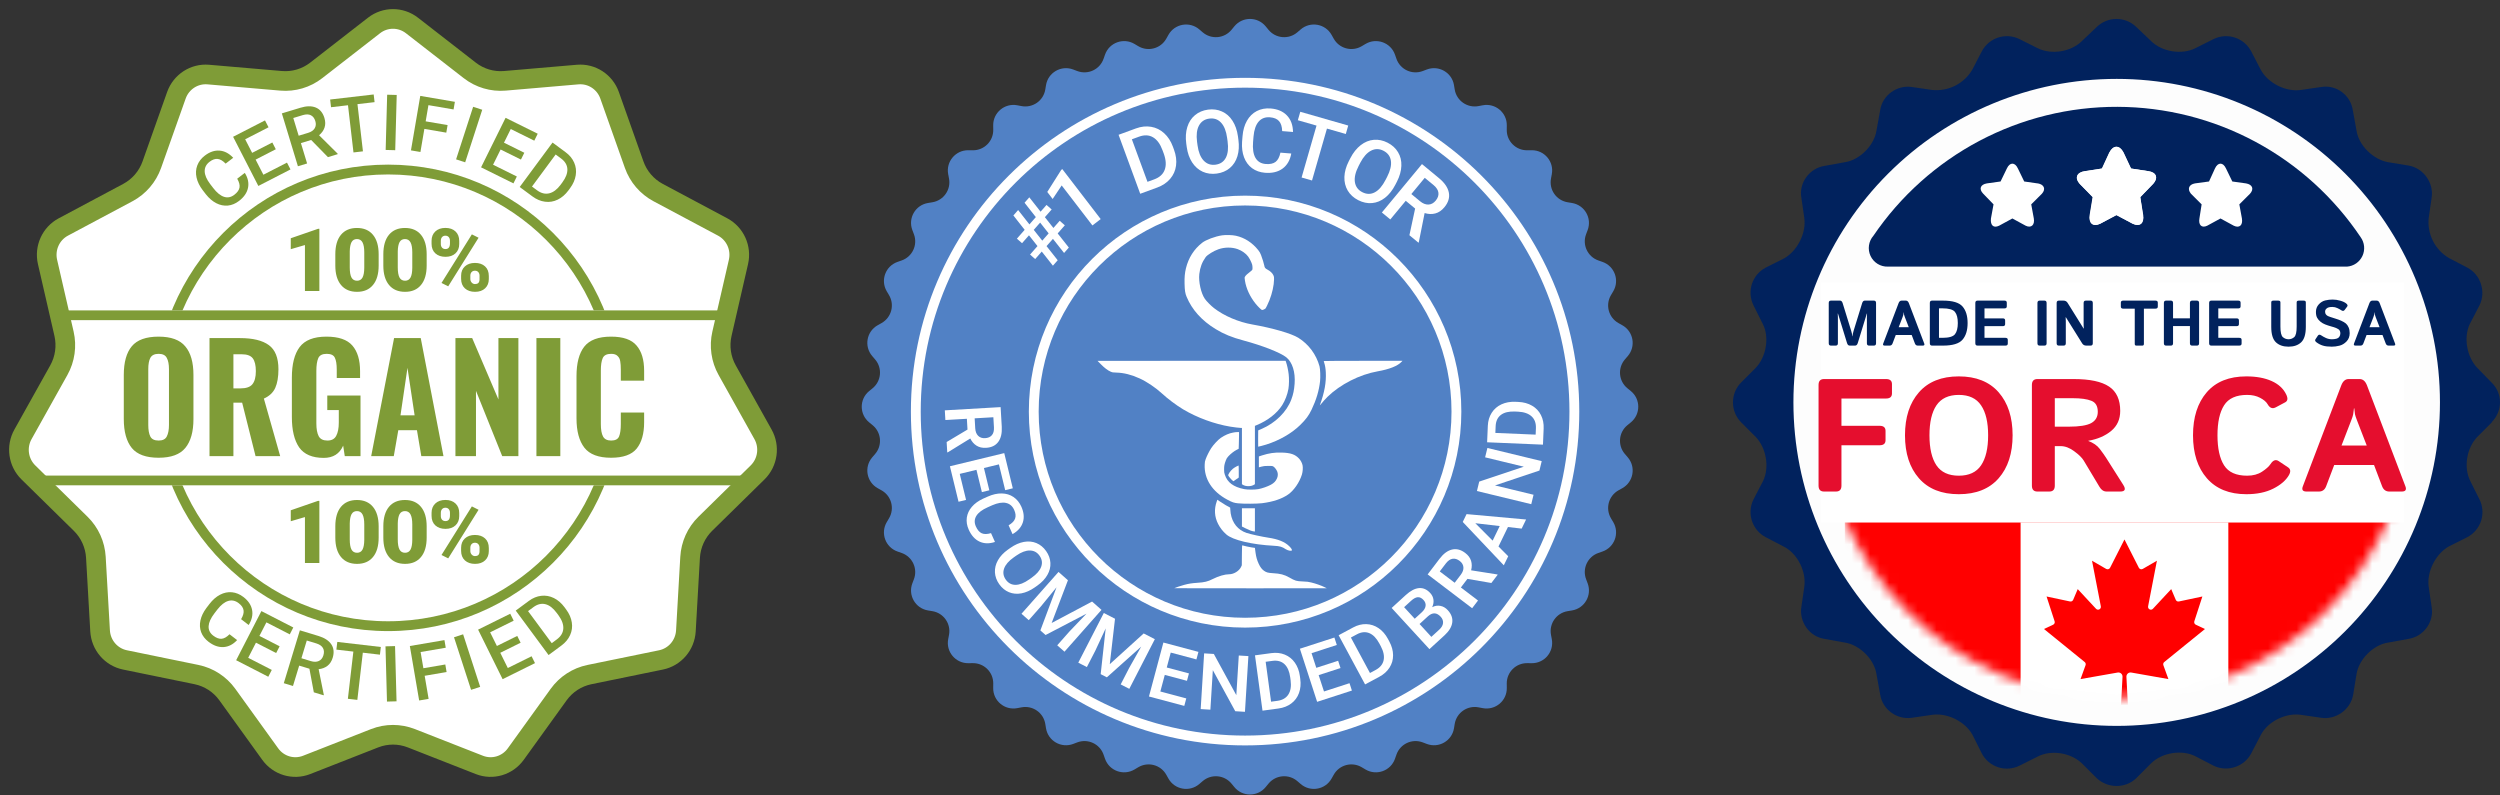 <svg width="264" height="84" viewBox="0 0 264 84" fill="none" xmlns="http://www.w3.org/2000/svg">
<rect x="0" y="0" width="264" height="84" fill="#333333" stroke="none"/>
<path d="M43.501 2.688L49.608 7.434C50.665 8.256 51.99 8.649 53.322 8.534L61.002 7.873C62.481 7.746 63.868 8.64 64.373 10.064L66.968 17.389C67.415 18.653 68.317 19.704 69.497 20.334L76.312 23.968C77.63 24.671 78.32 26.186 77.981 27.662L76.239 35.24C75.939 36.547 76.134 37.92 76.788 39.09L80.574 45.866C81.311 47.184 81.074 48.836 80.002 49.888L74.478 55.313C73.522 56.251 72.952 57.514 72.875 58.853L72.43 66.62C72.344 68.133 71.26 69.387 69.804 69.686L62.249 71.235C60.94 71.504 59.78 72.257 58.996 73.344L54.462 79.635C53.583 80.854 52.006 81.318 50.621 80.775L43.436 77.957C42.191 77.469 40.809 77.469 39.564 77.957L32.379 80.775C30.994 81.318 29.418 80.854 28.539 79.635L24.004 73.344C23.22 72.257 22.06 71.504 20.75 71.235L13.197 69.686C11.74 69.387 10.656 68.133 10.57 66.62L10.125 58.853C10.048 57.514 9.477 56.251 8.522 55.313L2.998 49.888C1.926 48.836 1.689 47.184 2.426 45.866L6.212 39.09C6.866 37.92 7.061 36.547 6.761 35.24L5.019 27.662C4.68 26.186 5.37 24.671 6.688 23.968L13.503 20.334C14.683 19.704 15.585 18.653 16.032 17.389L18.627 10.064C19.132 8.64 20.519 7.746 21.998 7.873L29.678 8.534C31.01 8.649 32.335 8.256 33.392 7.434L39.499 2.688C40.679 1.771 42.321 1.771 43.501 2.688Z" fill="white" stroke="#7F9C37" stroke-width="2.076"/>
<path d="M40.987 66.124C54.303 66.124 65.097 55.329 65.097 42.013C65.097 28.697 54.303 17.903 40.987 17.903C27.671 17.903 16.877 28.697 16.877 42.013C16.877 55.329 27.671 66.124 40.987 66.124Z" stroke="#7F9C37" stroke-width="1.038"/>
<path d="M71.766 32.779H10.207V51.247H71.766V32.779Z" fill="white"/>
<path d="M16.75 48.338C15.427 48.338 14.483 47.994 13.919 47.307C13.354 46.609 13.072 45.588 13.072 44.244V39.597C13.072 38.253 13.354 37.242 13.919 36.565C14.483 35.888 15.427 35.549 16.75 35.549C18.064 35.549 19.002 35.893 19.567 36.58C20.141 37.258 20.428 38.263 20.428 39.597V44.26C20.428 45.594 20.141 46.609 19.567 47.307C19.002 47.994 18.064 48.338 16.75 48.338ZM16.75 46.522C17.181 46.522 17.469 46.378 17.612 46.091C17.766 45.794 17.843 45.388 17.843 44.875V38.981C17.843 38.468 17.766 38.073 17.612 37.796C17.469 37.509 17.181 37.365 16.75 37.365C16.32 37.365 16.027 37.509 15.873 37.796C15.729 38.073 15.658 38.468 15.658 38.981V44.875C15.658 45.399 15.729 45.804 15.873 46.091C16.017 46.378 16.309 46.522 16.75 46.522ZM22.124 35.703H25.356C26.7 35.703 27.71 35.949 28.387 36.442C29.065 36.934 29.403 37.786 29.403 38.996C29.403 39.807 29.29 40.464 29.065 40.966C28.839 41.459 28.439 41.833 27.864 42.09L29.588 48.169H26.987L25.571 42.521H24.648V48.169H22.124V35.703ZM25.402 41.013C25.997 41.013 26.413 40.869 26.648 40.582C26.895 40.284 27.018 39.822 27.018 39.197C27.018 38.581 26.91 38.13 26.695 37.842C26.479 37.555 26.089 37.411 25.525 37.411H24.648V41.013H25.402ZM34.192 48.353C32.981 48.353 32.114 47.984 31.591 47.245C31.078 46.496 30.821 45.429 30.821 44.044V39.874C30.821 38.458 31.093 37.386 31.637 36.657C32.191 35.919 33.135 35.549 34.469 35.549C35.751 35.549 36.664 35.862 37.208 36.488C37.752 37.114 38.024 38.017 38.024 39.197V39.92H35.561V39.043C35.561 38.468 35.495 38.047 35.361 37.781C35.238 37.504 34.951 37.365 34.499 37.365C34.038 37.365 33.74 37.519 33.607 37.827C33.474 38.135 33.407 38.581 33.407 39.166V44.706C33.407 45.291 33.489 45.742 33.653 46.06C33.817 46.368 34.125 46.522 34.577 46.522C35.018 46.522 35.325 46.358 35.5 46.03C35.684 45.691 35.777 45.224 35.777 44.629V43.306H34.561V41.767H38.07V48.169H36.408L36.239 47.061C35.859 47.922 35.177 48.353 34.192 48.353ZM41.614 35.703H44.43L46.831 48.169H44.491L44.03 45.429H42.06L41.583 48.169H39.197L41.614 35.703ZM43.783 43.86L43.029 38.843L42.291 43.86H43.783ZM48.094 35.703H49.864L52.634 42.182V35.703H54.742V48.169H53.034L50.264 41.274V48.169H48.094V35.703ZM56.646 35.703H59.17V48.169H56.646V35.703ZM64.526 48.338C63.203 48.338 62.264 47.984 61.71 47.276C61.156 46.558 60.879 45.527 60.879 44.183V39.72C60.879 38.345 61.151 37.309 61.695 36.611C62.249 35.903 63.193 35.549 64.526 35.549C65.799 35.549 66.696 35.862 67.22 36.488C67.753 37.104 68.02 37.991 68.02 39.15V40.197H65.558V39.043C65.558 38.673 65.537 38.376 65.496 38.15C65.465 37.924 65.373 37.74 65.219 37.596C65.075 37.442 64.85 37.365 64.542 37.365C64.08 37.365 63.783 37.514 63.649 37.812C63.516 38.109 63.449 38.545 63.449 39.12V44.783C63.449 45.368 63.526 45.804 63.68 46.091C63.834 46.378 64.121 46.522 64.542 46.522C64.973 46.522 65.25 46.378 65.373 46.091C65.496 45.794 65.558 45.358 65.558 44.783V43.567H68.02V44.598C68.02 45.788 67.758 46.712 67.235 47.368C66.712 48.015 65.809 48.338 64.526 48.338Z" fill="#7F9C37"/>
<path d="M33.725 30.727H32.202V25.876L30.705 26.313V25.159L33.586 24.163H33.725V30.727ZM39.986 28.045C39.986 28.931 39.786 29.615 39.386 30.096C38.989 30.577 38.429 30.817 37.705 30.817C36.974 30.817 36.409 30.576 36.009 30.092C35.61 29.608 35.41 28.925 35.41 28.045V26.845C35.41 25.959 35.608 25.275 36.005 24.794C36.405 24.313 36.968 24.073 37.696 24.073C38.423 24.073 38.987 24.314 39.386 24.798C39.786 25.282 39.986 25.966 39.986 26.85V28.045ZM38.467 26.651C38.467 26.18 38.405 25.828 38.282 25.596C38.158 25.362 37.963 25.245 37.696 25.245C37.434 25.245 37.243 25.353 37.123 25.569C37.006 25.786 36.943 26.113 36.934 26.552V28.23C36.934 28.72 36.995 29.079 37.118 29.307C37.242 29.532 37.437 29.645 37.705 29.645C37.963 29.645 38.154 29.535 38.277 29.316C38.4 29.094 38.464 28.746 38.467 28.275V26.651ZM45.056 28.045C45.056 28.931 44.856 29.615 44.456 30.096C44.06 30.577 43.499 30.817 42.775 30.817C42.044 30.817 41.479 30.576 41.08 30.092C40.68 29.608 40.48 28.925 40.48 28.045V26.845C40.48 25.959 40.678 25.275 41.075 24.794C41.475 24.313 42.038 24.073 42.766 24.073C43.493 24.073 44.057 24.314 44.456 24.798C44.856 25.282 45.056 25.966 45.056 26.85V28.045ZM43.537 26.651C43.537 26.18 43.475 25.828 43.352 25.596C43.229 25.362 43.033 25.245 42.766 25.245C42.504 25.245 42.313 25.353 42.193 25.569C42.076 25.786 42.013 26.113 42.004 26.552V28.23C42.004 28.72 42.066 29.079 42.189 29.307C42.312 29.532 42.507 29.645 42.775 29.645C43.033 29.645 43.224 29.535 43.347 29.316C43.471 29.094 43.534 28.746 43.537 28.275V26.651ZM45.573 25.425C45.573 25.019 45.705 24.692 45.969 24.442C46.234 24.193 46.589 24.068 47.034 24.068C47.484 24.068 47.841 24.193 48.102 24.442C48.364 24.689 48.494 25.024 48.494 25.448V25.772C48.494 26.178 48.364 26.504 48.102 26.751C47.841 26.997 47.487 27.12 47.043 27.12C46.601 27.12 46.245 26.999 45.974 26.755C45.706 26.509 45.573 26.172 45.573 25.745V25.425ZM46.551 25.772C46.551 25.929 46.595 26.056 46.682 26.155C46.769 26.252 46.889 26.3 47.043 26.3C47.358 26.3 47.516 26.098 47.516 25.696V25.425C47.516 25.269 47.474 25.141 47.39 25.042C47.306 24.94 47.187 24.889 47.034 24.889C46.886 24.889 46.769 24.938 46.682 25.037C46.595 25.134 46.551 25.266 46.551 25.434V25.772ZM48.693 29.118C48.693 28.709 48.825 28.381 49.09 28.135C49.357 27.888 49.712 27.765 50.154 27.765C50.601 27.765 50.958 27.887 51.222 28.13C51.487 28.374 51.619 28.713 51.619 29.149V29.465C51.619 29.874 51.488 30.201 51.227 30.448C50.965 30.694 50.61 30.817 50.163 30.817C49.721 30.817 49.364 30.696 49.094 30.452C48.827 30.206 48.693 29.869 48.693 29.442V29.118ZM49.667 29.465C49.667 29.606 49.715 29.731 49.811 29.839C49.907 29.944 50.024 29.997 50.163 29.997C50.454 29.997 50.612 29.859 50.636 29.582L50.641 29.118C50.641 28.958 50.597 28.831 50.51 28.734C50.423 28.635 50.304 28.586 50.154 28.586C50.009 28.586 49.894 28.632 49.806 28.725C49.719 28.816 49.673 28.939 49.667 29.095V29.465ZM47.331 30.236L46.623 29.88L49.829 24.749L50.537 25.105L47.331 30.236Z" fill="#7F9C37"/>
<path d="M33.725 59.455H32.202V54.603L30.705 55.041V53.886L33.586 52.89H33.725V59.455ZM39.986 56.772C39.986 57.659 39.786 58.343 39.386 58.824C38.989 59.304 38.429 59.545 37.705 59.545C36.974 59.545 36.409 59.303 36.009 58.819C35.61 58.335 35.41 57.653 35.41 56.772V55.573C35.41 54.686 35.608 54.002 36.005 53.521C36.405 53.04 36.968 52.8 37.696 52.8C38.423 52.8 38.987 53.042 39.386 53.526C39.786 54.01 39.986 54.694 39.986 55.577V56.772ZM38.467 55.379C38.467 54.907 38.405 54.555 38.282 54.324C38.158 54.089 37.963 53.972 37.696 53.972C37.434 53.972 37.243 54.08 37.123 54.297C37.006 54.513 36.943 54.841 36.934 55.28V56.957C36.934 57.447 36.995 57.806 37.118 58.034C37.242 58.26 37.437 58.373 37.705 58.373C37.963 58.373 38.154 58.263 38.277 58.043C38.4 57.821 38.464 57.474 38.467 57.002V55.379ZM45.056 56.772C45.056 57.659 44.856 58.343 44.456 58.824C44.06 59.304 43.499 59.545 42.775 59.545C42.044 59.545 41.479 59.303 41.08 58.819C40.68 58.335 40.48 57.653 40.48 56.772V55.573C40.48 54.686 40.678 54.002 41.075 53.521C41.475 53.04 42.038 52.8 42.766 52.8C43.493 52.8 44.057 53.042 44.456 53.526C44.856 54.01 45.056 54.694 45.056 55.577V56.772ZM43.537 55.379C43.537 54.907 43.475 54.555 43.352 54.324C43.229 54.089 43.033 53.972 42.766 53.972C42.504 53.972 42.313 54.08 42.193 54.297C42.076 54.513 42.013 54.841 42.004 55.28V56.957C42.004 57.447 42.066 57.806 42.189 58.034C42.312 58.26 42.507 58.373 42.775 58.373C43.033 58.373 43.224 58.263 43.347 58.043C43.471 57.821 43.534 57.474 43.537 57.002V55.379ZM45.573 54.152C45.573 53.747 45.705 53.419 45.969 53.169C46.234 52.92 46.589 52.795 47.034 52.795C47.484 52.795 47.841 52.92 48.102 53.169C48.364 53.416 48.494 53.751 48.494 54.175V54.5C48.494 54.905 48.364 55.231 48.102 55.478C47.841 55.724 47.487 55.848 47.043 55.848C46.601 55.848 46.245 55.726 45.974 55.483C45.706 55.236 45.573 54.899 45.573 54.472V54.152ZM46.551 54.5C46.551 54.656 46.595 54.784 46.682 54.883C46.769 54.979 46.889 55.027 47.043 55.027C47.358 55.027 47.516 54.826 47.516 54.423V54.152C47.516 53.996 47.474 53.868 47.39 53.769C47.306 53.667 47.187 53.616 47.034 53.616C46.886 53.616 46.769 53.666 46.682 53.765C46.595 53.861 46.551 53.993 46.551 54.161V54.5ZM48.693 57.845C48.693 57.436 48.825 57.109 49.09 56.862C49.357 56.616 49.712 56.492 50.154 56.492C50.601 56.492 50.958 56.614 51.222 56.858C51.487 57.101 51.619 57.441 51.619 57.877V58.192C51.619 58.601 51.488 58.929 51.227 59.175C50.965 59.422 50.61 59.545 50.163 59.545C49.721 59.545 49.364 59.423 49.094 59.18C48.827 58.933 48.693 58.596 48.693 58.17V57.845ZM49.667 58.192C49.667 58.334 49.715 58.458 49.811 58.566C49.907 58.672 50.024 58.724 50.163 58.724C50.454 58.724 50.612 58.586 50.636 58.309L50.641 57.845C50.641 57.686 50.597 57.558 50.51 57.462C50.423 57.363 50.304 57.313 50.154 57.313C50.009 57.313 49.894 57.36 49.806 57.453C49.719 57.543 49.673 57.666 49.667 57.822V58.192ZM47.331 58.963L46.623 58.607L49.829 53.476L50.537 53.832L47.331 58.963Z" fill="#7F9C37"/>
<path d="M25.85 18.256C26.182 18.786 26.296 19.312 26.191 19.833C26.084 20.353 25.767 20.815 25.239 21.22C24.87 21.503 24.479 21.666 24.063 21.708C23.648 21.747 23.241 21.664 22.841 21.459C22.441 21.254 22.075 20.94 21.742 20.519L21.41 20.087C21.075 19.65 20.857 19.206 20.756 18.754C20.656 18.303 20.68 17.877 20.831 17.475C20.983 17.072 21.248 16.725 21.628 16.434C22.139 16.042 22.657 15.865 23.181 15.904C23.706 15.943 24.188 16.196 24.628 16.663L23.826 17.278C23.533 16.974 23.252 16.81 22.983 16.784C22.714 16.754 22.429 16.855 22.128 17.086C21.778 17.354 21.608 17.689 21.616 18.09C21.624 18.488 21.816 18.935 22.191 19.432L22.505 19.842C22.889 20.343 23.271 20.656 23.651 20.782C24.032 20.907 24.396 20.836 24.742 20.571C25.058 20.329 25.24 20.076 25.291 19.812C25.34 19.548 25.26 19.234 25.049 18.871L25.85 18.256Z" fill="#7F9C37"/>
<path d="M29.124 15.76L26.993 16.855L27.813 18.452L30.305 17.172L30.675 17.892L27.281 19.636L24.615 14.445L27.984 12.715L28.357 13.442L25.89 14.709L26.626 16.142L28.758 15.047L29.124 15.76Z" fill="#7F9C37"/>
<path d="M32.858 14.782L31.776 15.111L32.43 17.262L31.46 17.557L29.764 11.973L31.727 11.377C32.371 11.181 32.912 11.175 33.35 11.357C33.788 11.54 34.09 11.904 34.257 12.451C34.37 12.825 34.374 13.165 34.27 13.474C34.167 13.779 33.975 14.048 33.694 14.281L35.655 16.228L35.67 16.277L34.631 16.593L32.858 14.782ZM31.54 14.332L32.537 14.029C32.864 13.93 33.095 13.771 33.229 13.551C33.363 13.329 33.386 13.075 33.299 12.788C33.208 12.489 33.052 12.284 32.831 12.172C32.613 12.06 32.334 12.053 31.995 12.15L30.971 12.461L31.54 14.332Z" fill="#7F9C37"/>
<path d="M39.555 10.787L37.748 10.997L38.327 15.982L37.327 16.098L36.748 11.113L34.957 11.322L34.863 10.509L39.461 9.975L39.555 10.787Z" fill="#7F9C37"/>
<path d="M41.736 15.861L40.726 15.834L40.884 10.001L41.893 10.028L41.736 15.861Z" fill="#7F9C37"/>
<path d="M47.128 14.008L44.813 13.612L44.397 16.05L43.397 15.879L44.38 10.127L48.035 10.752L47.897 11.558L45.242 11.104L44.95 12.814L47.265 13.21L47.128 14.008Z" fill="#7F9C37"/>
<path d="M49.123 17.14L48.163 16.828L49.964 11.278L50.924 11.59L49.123 17.14Z" fill="#7F9C37"/>
<path d="M55.012 16.85L52.864 15.787L52.068 17.396L54.578 18.639L54.219 19.364L50.8 17.671L53.389 12.442L56.783 14.122L56.42 14.855L53.935 13.624L53.22 15.068L55.368 16.131L55.012 16.85Z" fill="#7F9C37"/>
<path d="M54.88 19.748L58.347 15.054L59.733 16.078C60.148 16.384 60.447 16.748 60.631 17.169C60.817 17.592 60.873 18.039 60.798 18.508C60.724 18.978 60.524 19.432 60.2 19.871L60.027 20.106C59.698 20.551 59.32 20.876 58.892 21.082C58.467 21.289 58.022 21.363 57.559 21.302C57.097 21.244 56.654 21.058 56.231 20.745L54.88 19.748ZM58.677 16.314L56.177 19.699L56.709 20.092C57.137 20.408 57.563 20.516 57.987 20.418C58.416 20.319 58.817 20.021 59.191 19.524L59.384 19.262C59.76 18.753 59.937 18.282 59.914 17.85C59.891 17.418 59.669 17.047 59.248 16.735L58.677 16.314Z" fill="#7F9C37"/>
<path d="M25.039 67.593C24.614 68.051 24.135 68.297 23.604 68.331C23.075 68.362 22.546 68.175 22.018 67.77C21.649 67.487 21.391 67.151 21.242 66.761C21.097 66.37 21.072 65.955 21.167 65.516C21.262 65.077 21.469 64.641 21.79 64.211L22.121 63.778C22.456 63.342 22.829 63.016 23.239 62.802C23.649 62.588 24.067 62.501 24.494 62.542C24.923 62.585 25.327 62.752 25.706 63.043C26.217 63.435 26.522 63.889 26.62 64.406C26.719 64.923 26.599 65.454 26.261 66L25.46 65.385C25.677 65.023 25.764 64.709 25.719 64.442C25.678 64.175 25.507 63.926 25.206 63.695C24.856 63.426 24.489 63.348 24.103 63.46C23.721 63.571 23.339 63.872 22.956 64.363L22.641 64.773C22.257 65.273 22.053 65.723 22.03 66.123C22.009 66.524 22.171 66.857 22.516 67.122C22.832 67.364 23.124 67.475 23.392 67.455C23.66 67.435 23.942 67.276 24.238 66.978L25.039 67.593Z" fill="#7F9C37"/>
<path d="M29.161 68.962L27.029 67.867L26.209 69.465L28.701 70.744L28.331 71.465L24.937 69.721L27.603 64.531L30.972 66.261L30.598 66.988L28.131 65.721L27.395 67.154L29.527 68.249L29.161 68.962Z" fill="#7F9C37"/>
<path d="M32.674 70.617L31.593 70.289L30.939 72.44L29.969 72.145L31.665 66.562L33.628 67.158C34.273 67.354 34.726 67.65 34.988 68.045C35.251 68.44 35.299 68.911 35.133 69.458C35.019 69.832 34.834 70.117 34.575 70.315C34.32 70.511 34.011 70.628 33.648 70.666L34.194 73.374L34.179 73.424L33.14 73.109L32.674 70.617ZM31.829 69.51L32.826 69.813C33.153 69.912 33.434 69.908 33.667 69.801C33.902 69.691 34.063 69.492 34.15 69.206C34.241 68.907 34.225 68.649 34.104 68.434C33.985 68.219 33.757 68.058 33.421 67.95L32.397 67.639L31.829 69.51Z" fill="#7F9C37"/>
<path d="M40.121 69.133L38.314 68.924L37.735 73.908L36.736 73.792L37.315 68.808L35.523 68.6L35.618 67.787L40.216 68.322L40.121 69.133Z" fill="#7F9C37"/>
<path d="M41.875 74.06L40.865 74.087L40.708 68.254L41.717 68.227L41.875 74.06Z" fill="#7F9C37"/>
<path d="M47.16 70.967L44.845 71.363L45.262 73.8L44.263 73.971L43.279 68.219L46.933 67.595L47.071 68.4L44.416 68.854L44.709 70.565L47.024 70.169L47.16 70.967Z" fill="#7F9C37"/>
<path d="M50.706 72.533L49.746 72.845L47.944 67.295L48.905 66.983L50.706 72.533Z" fill="#7F9C37"/>
<path d="M54.977 67.872L52.829 68.935L53.625 70.544L56.136 69.301L56.495 70.027L53.076 71.72L50.487 66.49L53.881 64.81L54.244 65.543L51.758 66.773L52.473 68.217L54.621 67.153L54.977 67.872Z" fill="#7F9C37"/>
<path d="M57.929 69.172L54.462 64.478L55.848 63.455C56.263 63.148 56.699 62.969 57.155 62.917C57.614 62.864 58.057 62.942 58.484 63.151C58.911 63.361 59.287 63.685 59.611 64.123L59.784 64.359C60.113 64.803 60.313 65.26 60.383 65.73C60.457 66.197 60.396 66.644 60.202 67.069C60.011 67.493 59.703 67.862 59.28 68.174L57.929 69.172ZM55.763 64.534L58.264 67.918L58.795 67.525C59.223 67.21 59.452 66.834 59.483 66.4C59.515 65.961 59.348 65.49 58.982 64.986L58.789 64.725C58.413 64.215 58.015 63.908 57.595 63.803C57.176 63.698 56.755 63.801 56.334 64.112L55.763 64.534Z" fill="#7F9C37"/>
<path d="M75.87 32.779H7.13V33.807H75.87V32.779Z" fill="#7F9C37"/>
<path d="M78.948 50.221H4.052V51.248H78.948V50.221Z" fill="#7F9C37"/>
<path d="M130.347 2.782C131.202 1.739 132.798 1.739 133.654 2.782L133.952 3.144C134.712 4.072 136.089 4.192 136.999 3.411L137.355 3.105C138.378 2.227 139.951 2.504 140.612 3.679L140.843 4.088C141.43 5.133 142.765 5.49 143.798 4.878L144.201 4.639C145.362 3.952 146.863 4.497 147.309 5.769L147.465 6.212C147.863 7.343 149.114 7.926 150.237 7.503L150.676 7.337C151.94 6.862 153.322 7.659 153.541 8.989L153.617 9.452C153.812 10.635 154.944 11.426 156.123 11.204L156.585 11.117C157.91 10.868 159.134 11.893 159.118 13.241L159.113 13.71C159.099 14.909 160.075 15.884 161.276 15.87L161.745 15.865C163.095 15.849 164.121 17.071 163.871 18.395L163.785 18.856C163.563 20.034 164.355 21.164 165.539 21.359L166.002 21.435C167.334 21.654 168.132 23.035 167.656 24.296L167.491 24.735C167.067 25.856 167.651 27.107 168.783 27.503L169.226 27.659C170.5 28.105 171.046 29.604 170.358 30.763L170.118 31.166C169.506 32.198 169.863 33.53 170.91 34.118L171.319 34.347C172.496 35.008 172.773 36.578 171.894 37.601L171.588 37.956C170.806 38.866 170.926 40.24 171.854 41L172.218 41.297C173.261 42.151 173.261 43.746 172.218 44.601L171.854 44.898C170.926 45.658 170.806 47.032 171.588 47.941L171.894 48.297C172.773 49.32 172.496 50.89 171.319 51.551L170.91 51.78C169.863 52.368 169.506 53.7 170.118 54.731L170.358 55.135C171.046 56.294 170.5 57.793 169.226 58.239L168.783 58.394C167.651 58.791 167.067 60.042 167.491 61.163L167.656 61.602C168.132 62.863 167.334 64.244 166.002 64.463L165.539 64.539C164.355 64.734 163.563 65.864 163.785 67.042L163.871 67.502C164.121 68.827 163.095 70.049 161.745 70.033L161.276 70.028C160.075 70.014 159.099 70.989 159.113 72.188L159.118 72.657C159.134 74.005 157.91 75.03 156.585 74.781L156.123 74.694C154.944 74.472 153.812 75.263 153.617 76.446L153.541 76.909C153.322 78.239 151.94 79.036 150.676 78.561L150.237 78.395C149.114 77.972 147.863 78.555 147.465 79.686L147.309 80.129C146.863 81.4 145.362 81.946 144.201 81.259L143.798 81.02C142.765 80.408 141.43 80.765 140.843 81.81L140.612 82.219C139.951 83.394 138.378 83.671 137.355 82.793L136.999 82.487C136.089 81.706 134.712 81.826 133.952 82.753L133.654 83.116C132.798 84.159 131.202 84.159 130.347 83.116L130.049 82.753C129.288 81.826 127.912 81.706 127.001 82.487L126.645 82.793C125.622 83.671 124.049 83.394 123.388 82.219L123.158 81.81C122.569 80.765 121.235 80.408 120.202 81.02L119.8 81.259C118.638 81.946 117.137 81.4 116.691 80.129L116.535 79.686C116.138 78.555 114.886 77.972 113.763 78.395L113.324 78.561C112.061 79.036 110.678 78.239 110.459 76.909L110.383 76.446C110.188 75.263 109.057 74.472 107.877 74.694L107.416 74.781C106.09 75.03 104.866 74.005 104.882 72.657L104.887 72.188C104.902 70.989 103.925 70.014 102.724 70.028L102.255 70.033C100.906 70.049 99.879 68.827 100.129 67.502L100.216 67.042C100.438 65.864 99.645 64.734 98.461 64.539L97.998 64.463C96.666 64.244 95.868 62.863 96.344 61.602L96.51 61.163C96.933 60.042 96.35 58.791 95.217 58.394L94.774 58.239C93.501 57.793 92.954 56.294 93.643 55.135L93.882 54.731C94.494 53.7 94.137 52.368 93.09 51.78L92.681 51.551C91.504 50.89 91.227 49.32 92.107 48.297L92.412 47.941C93.195 47.032 93.074 45.658 92.146 44.898L91.783 44.601C90.739 43.746 90.739 42.151 91.783 41.297L92.146 41C93.074 40.24 93.195 38.866 92.412 37.956L92.107 37.601C91.227 36.578 91.504 35.008 92.681 34.347L93.09 34.118C94.137 33.53 94.494 32.198 93.882 31.166L93.643 30.763C92.954 29.604 93.501 28.105 94.774 27.659L95.217 27.503C96.35 27.107 96.933 25.856 96.51 24.735L96.344 24.296C95.868 23.035 96.666 21.654 97.998 21.435L98.461 21.359C99.645 21.164 100.438 20.034 100.216 18.856L100.129 18.395C99.879 17.071 100.906 15.849 102.255 15.865L102.724 15.87C103.925 15.884 104.902 14.909 104.887 13.71L104.882 13.241C104.866 11.893 106.09 10.868 107.416 11.117L107.877 11.204C109.057 11.426 110.188 10.635 110.383 9.452L110.459 8.989C110.678 7.659 112.061 6.862 113.324 7.337L113.763 7.503C114.886 7.926 116.138 7.343 116.535 6.212L116.691 5.769C117.137 4.497 118.638 3.952 119.8 4.639L120.202 4.878C121.235 5.49 122.569 5.133 123.158 4.088L123.388 3.679C124.049 2.504 125.622 2.227 126.645 3.105L127.001 3.411C127.912 4.192 129.288 4.072 130.049 3.144L130.347 2.782Z" fill="#5181C5"/>
<path d="M131.481 78.196C150.685 78.196 166.253 62.647 166.253 43.467C166.253 24.287 150.685 8.738 131.481 8.738C112.277 8.738 96.709 24.287 96.709 43.467C96.709 62.647 112.277 78.196 131.481 78.196Z" stroke="white" stroke-width="1.038"/>
<path d="M131.482 65.756C143.807 65.756 153.798 55.777 153.798 43.467C153.798 31.158 143.807 21.179 131.482 21.179C119.156 21.179 109.165 31.158 109.165 43.467C109.165 55.777 119.156 65.756 131.482 65.756Z" stroke="white" stroke-width="1.038"/>
<path d="M111.19 25.223L110.515 25.99L111.693 27.482L111.187 28.057L110.01 26.565L109.315 27.356L108.773 26.882L109.559 25.988L108.66 24.849L107.928 25.681L107.383 25.204L108.204 24.269L107.013 22.752L107.515 22.18L108.707 23.697L109.383 22.926L108.192 21.409L108.694 20.837L109.886 22.354L110.512 21.642L111.057 22.119L110.34 22.934L111.239 24.073L111.905 23.316L112.447 23.791L111.691 24.651L112.869 26.142L112.367 26.714L111.19 25.223ZM110.063 25.413L110.737 24.645L109.838 23.506L109.164 24.274L110.063 25.413Z" fill="white"/>
<path d="M116.234 23.136L115.359 23.807L112.114 19.582L111.16 21.013L110.591 20.272L112.066 17.941L112.178 17.855L116.234 23.136Z" fill="white"/>
<path d="M120.408 20.462L118.121 14.234L119.962 13.559C120.514 13.358 121.047 13.302 121.563 13.391C122.081 13.479 122.54 13.706 122.939 14.071C123.339 14.435 123.645 14.909 123.859 15.491L123.973 15.803C124.19 16.393 124.263 16.955 124.19 17.49C124.12 18.023 123.911 18.491 123.563 18.893C123.219 19.295 122.765 19.598 122.202 19.804L120.408 20.462ZM119.525 14.71L121.174 19.201L121.881 18.942C122.448 18.734 122.819 18.398 122.992 17.933C123.167 17.465 123.135 16.898 122.897 16.231L122.769 15.884C122.521 15.209 122.185 14.746 121.76 14.498C121.335 14.249 120.843 14.227 120.283 14.432L119.525 14.71Z" fill="white"/>
<path d="M130.775 14.756C130.863 15.4 130.828 15.981 130.671 16.498C130.514 17.013 130.245 17.43 129.865 17.748C129.488 18.063 129.029 18.256 128.489 18.33C127.956 18.402 127.463 18.337 127.008 18.135C126.557 17.929 126.184 17.601 125.89 17.151C125.598 16.7 125.408 16.16 125.32 15.532L125.269 15.162C125.182 14.52 125.218 13.939 125.378 13.418C125.54 12.896 125.81 12.478 126.188 12.164C126.569 11.845 127.027 11.65 127.563 11.577C128.1 11.505 128.592 11.57 129.039 11.773C129.49 11.972 129.861 12.299 130.153 12.753C130.445 13.204 130.636 13.749 130.726 14.39L130.775 14.756ZM129.585 14.568C129.486 13.839 129.272 13.3 128.942 12.949C128.615 12.598 128.198 12.457 127.692 12.525C127.198 12.592 126.837 12.839 126.609 13.265C126.384 13.688 126.317 14.253 126.407 14.961L126.459 15.341C126.556 16.063 126.772 16.602 127.107 16.958C127.443 17.314 127.862 17.458 128.361 17.391C128.868 17.322 129.23 17.077 129.449 16.655C129.671 16.232 129.733 15.651 129.632 14.911L129.585 14.568Z" fill="white"/>
<path d="M136.359 16.212C136.234 16.912 135.929 17.442 135.442 17.802C134.955 18.158 134.334 18.306 133.58 18.245C133.053 18.202 132.597 18.04 132.214 17.759C131.835 17.476 131.555 17.095 131.373 16.617C131.193 16.139 131.122 15.596 131.162 14.986L131.213 14.369C131.264 13.745 131.419 13.205 131.679 12.748C131.939 12.29 132.286 11.95 132.718 11.726C133.154 11.502 133.644 11.412 134.186 11.456C134.917 11.515 135.489 11.761 135.902 12.194C136.315 12.627 136.529 13.208 136.543 13.937L135.397 13.844C135.382 13.365 135.27 13.011 135.062 12.784C134.859 12.554 134.541 12.422 134.11 12.387C133.611 12.347 133.21 12.498 132.911 12.843C132.615 13.184 132.435 13.708 132.372 14.413L132.324 14.998C132.266 15.713 132.349 16.268 132.573 16.664C132.8 17.06 133.161 17.279 133.655 17.319C134.107 17.355 134.454 17.281 134.698 17.097C134.942 16.913 135.113 16.587 135.213 16.119L136.359 16.212Z" fill="white"/>
<path d="M142.117 14.15L140.126 13.579L138.549 19.061L137.448 18.745L139.025 13.263L137.052 12.697L137.31 11.804L142.373 13.257L142.117 14.15Z" fill="white"/>
<path d="M147.347 19.512C147.049 20.09 146.688 20.547 146.263 20.882C145.838 21.214 145.38 21.402 144.886 21.446C144.396 21.488 143.909 21.385 143.424 21.136C142.946 20.891 142.578 20.555 142.322 20.13C142.069 19.704 141.951 19.221 141.968 18.684C141.988 18.148 142.141 17.596 142.429 17.03L142.599 16.698C142.896 16.122 143.258 15.667 143.688 15.33C144.12 14.995 144.58 14.807 145.07 14.765C145.564 14.721 146.052 14.823 146.534 15.07C147.016 15.317 147.382 15.652 147.633 16.074C147.888 16.495 148.005 16.975 147.984 17.514C147.965 18.051 147.809 18.607 147.516 19.184L147.347 19.512ZM146.479 18.678C146.814 18.024 146.948 17.459 146.879 16.983C146.811 16.508 146.551 16.154 146.096 15.921C145.653 15.693 145.216 15.689 144.785 15.909C144.358 16.127 143.978 16.552 143.647 17.184L143.472 17.524C143.139 18.173 143.006 18.738 143.075 19.221C143.148 19.706 143.409 20.063 143.858 20.294C144.313 20.527 144.75 20.533 145.171 20.312C145.596 20.092 145.979 19.65 146.32 18.986L146.479 18.678Z" fill="white"/>
<path d="M149.438 22.023L148.447 21.204L146.816 23.174L145.927 22.439L150.16 17.327L151.959 18.813C152.55 19.301 152.896 19.81 152.998 20.339C153.1 20.869 152.943 21.384 152.529 21.885C152.246 22.227 151.926 22.445 151.567 22.539C151.213 22.633 150.837 22.62 150.44 22.5L149.825 25.581L149.787 25.627L148.834 24.84L149.438 22.023ZM149.038 20.491L149.951 21.246C150.251 21.494 150.548 21.612 150.841 21.602C151.135 21.589 151.391 21.451 151.608 21.189C151.835 20.916 151.931 20.639 151.898 20.359C151.868 20.082 151.7 19.813 151.394 19.553L150.455 18.778L149.038 20.491Z" fill="white"/>
<path d="M102.168 45.363L102.102 44.223L99.831 44.355L99.772 43.332L105.665 42.991L105.786 45.061C105.825 45.74 105.703 46.273 105.419 46.66C105.136 47.047 104.705 47.257 104.128 47.29C103.734 47.313 103.397 47.236 103.119 47.06C102.844 46.887 102.625 46.635 102.462 46.303L100.082 47.768L100.029 47.771L99.966 46.675L102.168 45.363ZM102.924 44.176L102.984 45.227C103.005 45.572 103.107 45.836 103.291 46.02C103.477 46.204 103.722 46.288 104.024 46.27C104.34 46.252 104.579 46.147 104.741 45.957C104.904 45.769 104.977 45.497 104.962 45.141L104.899 44.061L102.924 44.176Z" fill="white"/>
<path d="M103.686 51.966L103.114 49.613L101.349 50.041L102.017 52.791L101.221 52.984L100.311 49.238L106.048 47.848L106.952 51.566L106.148 51.761L105.486 49.038L103.903 49.422L104.473 51.775L103.686 51.966Z" fill="white"/>
<path d="M105.068 57.23C104.47 57.431 103.926 57.419 103.437 57.193C102.951 56.966 102.571 56.545 102.297 55.931C102.106 55.502 102.039 55.078 102.095 54.66C102.155 54.243 102.333 53.863 102.629 53.519C102.925 53.174 103.319 52.888 103.813 52.66L104.317 52.436C104.826 52.21 105.313 52.1 105.782 52.108C106.25 52.116 106.664 52.241 107.023 52.483C107.383 52.727 107.662 53.07 107.859 53.512C108.123 54.106 108.175 54.657 108.013 55.163C107.851 55.669 107.488 56.083 106.924 56.405L106.509 55.473C106.877 55.256 107.105 55.018 107.194 54.76C107.287 54.503 107.255 54.2 107.099 53.849C106.918 53.443 106.629 53.196 106.232 53.109C105.84 53.024 105.354 53.106 104.776 53.357L104.298 53.57C103.716 53.829 103.317 54.13 103.104 54.473C102.891 54.819 102.874 55.193 103.053 55.595C103.217 55.962 103.422 56.202 103.67 56.313C103.918 56.425 104.246 56.42 104.653 56.298L105.068 57.23Z" fill="white"/>
<path d="M109.278 62.025C108.805 62.358 108.332 62.569 107.859 62.658C107.388 62.745 106.948 62.704 106.542 62.535C106.138 62.367 105.797 62.085 105.518 61.69C105.242 61.3 105.092 60.884 105.065 60.444C105.042 60.004 105.148 59.576 105.383 59.159C105.62 58.745 105.968 58.374 106.428 58.046L106.699 57.855C107.171 57.523 107.644 57.314 108.121 57.225C108.6 57.139 109.04 57.181 109.444 57.349C109.851 57.518 110.193 57.799 110.47 58.192C110.747 58.584 110.898 58.999 110.922 59.435C110.949 59.872 110.843 60.298 110.604 60.714C110.368 61.128 110.015 61.502 109.547 61.836L109.278 62.025ZM108.938 61.011C109.473 60.634 109.811 60.244 109.952 59.84C110.096 59.439 110.036 59.053 109.775 58.682C109.52 58.32 109.176 58.137 108.746 58.133C108.321 58.129 107.846 58.307 107.324 58.669L107.046 58.865C106.516 59.238 106.178 59.629 106.034 60.038C105.891 60.45 105.949 60.838 106.207 61.205C106.469 61.575 106.811 61.76 107.235 61.76C107.66 61.761 108.143 61.571 108.686 61.188L108.938 61.011Z" fill="white"/>
<path d="M112.774 61.275L111.054 65.788L115.323 63.524L116.318 64.401L112.409 68.82L111.643 68.144L112.932 66.687L114.731 64.806L110.413 67.058L109.863 66.573L111.568 62.02L109.923 64.033L108.635 65.49L107.869 64.814L111.778 60.395L112.774 61.275Z" fill="white"/>
<path d="M117.746 65.339L117.193 70.136L120.772 66.892L121.951 67.497L119.254 72.741L118.345 72.275L119.235 70.546L120.514 68.28L116.885 71.526L116.232 71.191L116.761 66.359L115.664 68.714L114.774 70.443L113.866 69.977L116.563 64.732L117.746 65.339Z" fill="white"/>
<path d="M125.344 71.894L123.001 71.27L122.533 73.022L125.271 73.752L125.06 74.543L121.33 73.549L122.853 67.852L126.555 68.839L126.341 69.637L123.63 68.914L123.21 70.487L125.553 71.112L125.344 71.894Z" fill="white"/>
<path d="M131.468 75.168L130.443 75.105L128.075 70.768L127.817 74.943L126.792 74.88L127.157 68.995L128.181 69.058L130.556 73.412L130.816 69.221L131.831 69.283L131.468 75.168Z" fill="white"/>
<path d="M133.32 75.046L132.526 69.204L134.254 68.969C134.771 68.899 135.244 68.952 135.675 69.128C136.108 69.304 136.463 69.588 136.74 69.981C137.017 70.374 137.193 70.844 137.267 71.389L137.307 71.682C137.382 72.236 137.337 72.738 137.172 73.188C137.009 73.638 136.738 74.004 136.359 74.287C135.983 74.57 135.531 74.747 135.004 74.818L133.32 75.046ZM133.654 69.884L134.226 74.098L134.889 74.008C135.422 73.936 135.808 73.715 136.047 73.344C136.289 72.971 136.37 72.472 136.29 71.848L136.246 71.523C136.16 70.889 135.956 70.424 135.635 70.127C135.313 69.83 134.89 69.717 134.365 69.788L133.654 69.884Z" fill="white"/>
<path d="M141.558 70.546L139.251 71.293L139.813 73.019L142.508 72.145L142.761 72.923L139.089 74.113L137.268 68.505L140.912 67.324L141.167 68.11L138.499 68.975L139.001 70.523L141.307 69.776L141.558 70.546Z" fill="white"/>
<path d="M144.154 72.275L141.359 67.081L142.896 66.257C143.354 66.01 143.817 65.894 144.281 65.908C144.749 65.921 145.181 66.063 145.579 66.334C145.976 66.605 146.305 66.983 146.566 67.468L146.706 67.729C146.971 68.221 147.106 68.707 147.109 69.186C147.114 69.664 146.989 70.102 146.733 70.5C146.48 70.896 146.12 71.22 145.65 71.472L144.154 72.275ZM142.655 67.324L144.669 71.07L145.259 70.753C145.732 70.499 146.017 70.157 146.11 69.727C146.205 69.293 146.106 68.797 145.812 68.24L145.657 67.951C145.354 67.388 145 67.023 144.595 66.858C144.189 66.692 143.753 66.734 143.287 66.985L142.655 67.324Z" fill="white"/>
<path d="M150.947 68.548L146.958 64.201L148.45 62.836C148.943 62.386 149.408 62.141 149.846 62.103C150.283 62.065 150.682 62.241 151.04 62.631C151.223 62.83 151.333 63.058 151.371 63.316C151.409 63.574 151.366 63.841 151.238 64.118C151.532 63.967 151.824 63.921 152.114 63.982C152.404 64.038 152.662 64.19 152.888 64.437C153.263 64.845 153.42 65.279 153.358 65.738C153.297 66.196 153.023 66.648 152.535 67.096L150.947 68.548ZM149.904 65.895L151.15 67.253L151.991 66.484C152.227 66.267 152.359 66.039 152.385 65.799C152.41 65.559 152.327 65.335 152.136 65.126C151.721 64.674 151.279 64.655 150.806 65.068L149.904 65.895ZM149.395 65.339L150.136 64.661C150.371 64.445 150.506 64.225 150.541 63.999C150.576 63.769 150.503 63.557 150.325 63.362C150.127 63.147 149.923 63.048 149.712 63.066C149.503 63.081 149.268 63.208 149.01 63.445L148.274 64.118L149.395 65.339Z" fill="white"/>
<path d="M154.961 61.129L154.269 62.038L156.078 63.414L155.457 64.229L150.76 60.657L152.017 59.007C152.43 58.466 152.87 58.141 153.338 58.031C153.805 57.922 154.269 58.042 154.728 58.392C155.043 58.631 155.248 58.908 155.345 59.222C155.44 59.533 155.443 59.867 155.35 60.224L158.112 60.66L158.154 60.691L157.488 61.565L154.961 61.129ZM153.614 61.539L154.252 60.702C154.462 60.427 154.557 60.16 154.537 59.901C154.515 59.639 154.384 59.417 154.143 59.234C153.891 59.043 153.642 58.967 153.395 59.006C153.149 59.043 152.916 59.202 152.695 59.482L152.039 60.342L153.614 61.539Z" fill="white"/>
<path d="M159.24 55.654L158.241 57.709L159.268 58.739L158.802 59.697L154.467 55.117L154.869 54.29L161.155 54.859L160.688 55.821L159.24 55.654ZM157.623 57.089L158.37 55.552L155.794 55.252L157.623 57.089Z" fill="white"/>
<path d="M162.805 48.696L162.563 49.692L157.873 51.26L161.943 52.246L161.701 53.242L155.964 51.852L156.206 50.856L160.914 49.284L156.828 48.294L157.068 47.306L162.805 48.696Z" fill="white"/>
<path d="M162.938 46.955L157.04 46.705L157.114 44.965C157.136 44.445 157.272 43.989 157.521 43.596C157.771 43.202 158.113 42.903 158.549 42.7C158.985 42.497 159.479 42.407 160.029 42.43L160.325 42.443C160.885 42.467 161.372 42.599 161.786 42.841C162.2 43.08 162.513 43.411 162.726 43.834C162.938 44.253 163.032 44.729 163.009 45.26L162.938 46.955ZM157.91 45.717L162.164 45.897L162.192 45.23C162.214 44.693 162.064 44.274 161.742 43.974C161.416 43.671 160.939 43.504 160.31 43.472L159.982 43.458C159.342 43.431 158.847 43.549 158.497 43.812C158.149 44.076 157.963 44.472 157.94 45.001L157.91 45.717Z" fill="white"/>
<path d="M129.054 24.851C128.314 24.962 127.34 25.327 126.941 25.642C126.077 26.324 125.507 27.225 125.235 28.33C125.115 28.837 125.073 29.271 125.09 29.954C125.107 30.68 125.152 30.974 125.306 31.342C125.876 32.712 126.904 33.858 128.38 34.756C129.239 35.281 130.109 35.636 131.319 35.957C133.282 36.482 135.205 37.234 135.823 37.724C136.471 38.237 136.804 39.29 136.711 40.523C136.658 41.2 136.569 41.637 136.364 42.185C135.876 43.497 134.682 44.675 133.189 45.311L132.867 45.448L132.859 46.308C132.856 46.783 132.859 47.171 132.864 47.171C132.912 47.171 133.424 47.034 133.703 46.949C135.09 46.518 136.42 45.751 137.315 44.867C137.911 44.279 138.205 43.882 138.509 43.249C138.996 42.235 139.292 41.24 139.398 40.264C139.448 39.803 139.417 38.966 139.342 38.686C138.998 37.432 138.193 36.348 137.1 35.669C136.364 35.214 134.396 34.645 132.253 34.266C130.776 34.007 129.262 33.359 128.205 32.54C127.883 32.292 127.413 31.817 127.234 31.56C126.829 30.98 126.552 29.747 126.647 28.933C126.729 28.236 126.929 27.7 127.315 27.158C127.486 26.916 128.157 26.499 128.661 26.324C129.318 26.093 130.077 26.088 130.693 26.306C131.137 26.464 131.573 26.773 131.806 27.096C131.959 27.312 132.163 27.712 132.222 27.924C132.267 28.085 132.28 28.353 132.25 28.473C132.238 28.511 132.141 28.607 132.017 28.697C131.735 28.904 131.534 29.094 131.469 29.219C131.42 29.318 131.42 29.33 131.467 29.639C131.593 30.455 131.987 31.312 132.577 32.053C132.823 32.362 133.209 32.738 133.275 32.738C133.351 32.738 133.558 32.654 133.617 32.598C133.681 32.54 133.899 32.094 134.053 31.706C134.343 30.977 134.531 30.126 134.54 29.502C134.545 29.254 134.537 29.207 134.467 29.059C134.366 28.843 134.137 28.627 133.855 28.478C133.611 28.35 133.541 28.266 133.511 28.053C133.485 27.878 133.301 27.283 133.164 26.927C133.08 26.712 133.008 26.586 132.871 26.414C132.233 25.615 131.423 25.096 130.511 24.895C130.145 24.813 129.452 24.793 129.054 24.851Z" fill="white"/>
<path d="M116.251 38.465C116.636 38.855 116.989 39.124 117.296 39.252C117.473 39.328 117.531 39.337 117.897 39.345C118.688 39.369 119.471 39.564 120.354 39.966C121.092 40.302 122.049 40.946 122.678 41.529C123.281 42.092 124.229 42.803 124.942 43.229C126.429 44.112 128.232 44.774 129.918 45.054C130.281 45.115 130.885 45.188 131.031 45.188H131.148V48.159V51.13L131.221 51.18C131.537 51.396 132.132 51.393 132.451 51.174L132.518 51.13V48.049V44.97L132.723 44.885C133.885 44.404 134.856 43.643 135.406 42.774C135.711 42.296 135.957 41.649 136.058 41.063C136.127 40.64 136.139 39.963 136.082 39.503C136.033 39.083 135.914 38.541 135.817 38.269L135.759 38.103H125.828L115.898 38.106L116.251 38.465Z" fill="white"/>
<path d="M139.786 38.126C139.786 38.141 139.812 38.225 139.839 38.316C139.926 38.578 139.985 38.922 140.004 39.31C140.06 40.365 139.873 41.415 139.381 42.782C139.37 42.814 139.398 42.794 139.439 42.739C139.629 42.497 139.962 42.123 140.177 41.913C141.522 40.593 143.58 39.546 145.489 39.211C146.722 38.992 147.606 38.642 148.002 38.208L148.1 38.103H143.943C141.656 38.103 139.786 38.114 139.786 38.126Z" fill="white"/>
<path d="M130.449 45.64C130.428 45.646 130.312 45.666 130.198 45.684C129.799 45.754 129.348 45.946 128.927 46.232C128.635 46.43 128.121 46.981 127.895 47.337C127.679 47.678 127.45 48.133 127.319 48.486C127.24 48.696 127.226 48.78 127.215 49.066C127.149 50.579 128.009 51.912 129.602 52.763C130.139 53.049 130.31 53.107 130.743 53.151C131.322 53.212 132.756 53.203 133.274 53.139C134.433 52.993 135.351 52.687 136.024 52.221C136.631 51.801 137.223 50.944 137.481 50.116C137.573 49.815 137.604 49.381 137.55 49.13C137.503 48.897 137.349 48.605 137.179 48.425C136.765 47.981 136.29 47.818 135.339 47.792C134.59 47.769 134.003 47.856 133.276 48.089L132.937 48.2V48.775V49.349L133.211 49.276C133.439 49.215 133.553 49.203 133.916 49.2C134.311 49.197 134.36 49.203 134.464 49.261C134.596 49.334 134.78 49.573 134.872 49.783C134.968 50.005 134.959 50.282 134.847 50.524C134.713 50.821 134.529 51.011 134.202 51.189C133.866 51.372 133.287 51.576 132.896 51.649C132.513 51.722 131.735 51.722 131.387 51.652C130.24 51.419 129.614 50.95 129.343 50.13C129.275 49.929 129.264 49.85 129.264 49.562C129.264 49.197 129.295 49.034 129.446 48.623C129.521 48.422 129.569 48.346 129.72 48.18C129.96 47.92 130.319 47.64 130.589 47.503L130.804 47.392L130.822 46.868C130.832 46.582 130.841 46.182 130.841 45.984V45.626L130.667 45.629C130.57 45.631 130.472 45.637 130.449 45.64Z" fill="white"/>
<path d="M130.547 49.27C130.425 49.334 130.26 49.442 130.182 49.509C129.913 49.74 129.675 50.093 129.706 50.212C129.723 50.285 130.047 50.667 130.17 50.757L130.251 50.819L130.534 50.623L130.813 50.428V49.789C130.813 49.44 130.805 49.154 130.793 49.154C130.78 49.154 130.671 49.206 130.547 49.27Z" fill="white"/>
<path d="M128.492 52.938C128.196 53.754 128.246 54.583 128.635 55.332C128.853 55.757 129.124 56.102 129.493 56.431C130.166 57.032 132.197 57.513 134.545 57.635C135.152 57.667 135.383 57.734 135.791 58.005C136.007 58.145 136.387 58.212 136.423 58.116C136.451 58.04 136.351 57.883 136.146 57.682C135.677 57.218 134.967 56.93 133.927 56.778C133.293 56.685 132.023 56.408 131.637 56.276C130.721 55.967 130.133 55.244 129.96 54.212C129.938 54.072 129.918 53.874 129.918 53.775C129.918 53.609 129.912 53.591 129.857 53.577C129.773 53.553 129.161 53.189 128.822 52.958L128.551 52.772L128.492 52.938Z" fill="white"/>
<path d="M131.148 54.638V55.6L131.52 55.787C131.939 55.994 132.191 56.09 132.384 56.113L132.518 56.13V54.9V53.673H131.833H131.148V54.638Z" fill="white"/>
<path d="M131.144 58.635L131.135 59.693L131.054 59.868C130.853 60.294 130.294 60.641 129.808 60.641C129.354 60.641 128.675 60.836 128.083 61.137C127.535 61.416 127.208 61.495 126.427 61.545C125.857 61.583 125.524 61.635 125.047 61.763C124.72 61.851 124.026 62.084 123.995 62.116C123.99 62.122 127.612 62.128 132.047 62.125L140.109 62.122L139.858 61.997C139.542 61.836 138.946 61.627 138.482 61.513C138.177 61.437 138.043 61.419 137.579 61.402C136.889 61.373 136.79 61.344 136.145 60.979C135.608 60.676 135.203 60.571 134.403 60.527C133.901 60.498 133.724 60.449 133.475 60.271C133.252 60.11 133.092 59.903 132.925 59.548C132.745 59.166 132.648 58.827 132.586 58.37C132.564 58.183 132.539 57.991 132.53 57.944L132.519 57.856L132.178 57.807C131.893 57.763 131.401 57.655 131.2 57.591C131.155 57.577 131.152 57.655 131.144 58.635Z" fill="white"/>
<g clip-path="url(#clip0_2002_151)">
<path d="M223.078 77.094C242.417 77.094 258.094 61.417 258.094 42.078C258.094 22.739 242.417 7.062 223.078 7.062C203.74 7.062 188.062 22.739 188.062 42.078C188.062 61.417 203.74 77.094 223.078 77.094Z" fill="#FDFDFD"/>
<mask id="mask0_2002_151" style="mask-type:alpha" maskUnits="userSpaceOnUse" x="192" y="11" width="63" height="63">
<path d="M223.5 73.719C240.742 73.719 254.719 59.742 254.719 42.5C254.719 25.258 240.742 11.281 223.5 11.281C206.258 11.281 192.281 25.258 192.281 42.5C192.281 59.742 206.258 73.719 223.5 73.719Z" fill="#FDFDFD"/>
</mask>
<g mask="url(#mask0_2002_151)">
<g clip-path="url(#clip1_2002_151)">
<path d="M193.968 55.156H209.156H239.531H254.718V82.156H239.531H209.156H193.968V55.156Z" fill="#FF0000"/>
<path d="M213.375 52.625H235.312V79.625H213.375V52.625ZM224.755 75.419L224.549 71.468C224.546 71.403 224.558 71.338 224.583 71.278C224.609 71.219 224.647 71.165 224.696 71.122C224.744 71.079 224.802 71.047 224.865 71.03C224.927 71.012 224.993 71.008 225.057 71.019L228.983 71.711L228.452 70.246C228.431 70.187 228.428 70.124 228.445 70.064C228.461 70.004 228.496 69.951 228.544 69.911L232.845 66.423L231.876 65.969C231.81 65.938 231.758 65.885 231.73 65.818C231.701 65.751 231.698 65.677 231.72 65.608L232.57 62.989L230.093 63.515C230.026 63.529 229.956 63.52 229.895 63.488C229.835 63.456 229.787 63.404 229.76 63.341L229.28 62.21L227.346 64.289C227.302 64.336 227.244 64.367 227.181 64.378C227.117 64.388 227.052 64.378 226.995 64.349C226.938 64.32 226.892 64.272 226.864 64.215C226.836 64.157 226.827 64.091 226.839 64.028L227.771 59.212L226.277 60.077C226.242 60.097 226.203 60.111 226.163 60.115C226.122 60.12 226.081 60.117 226.042 60.105C226.003 60.094 225.967 60.074 225.936 60.048C225.905 60.022 225.879 59.99 225.861 59.953L224.344 56.968L222.826 59.953C222.808 59.99 222.783 60.022 222.752 60.048C222.72 60.074 222.684 60.094 222.645 60.105C222.606 60.117 222.565 60.12 222.525 60.115C222.485 60.111 222.446 60.097 222.411 60.077L220.916 59.212L221.848 64.028C221.86 64.091 221.852 64.157 221.824 64.215C221.796 64.272 221.749 64.32 221.692 64.349C221.635 64.378 221.57 64.388 221.507 64.378C221.443 64.367 221.385 64.336 221.341 64.289L219.408 62.21L218.928 63.341C218.901 63.404 218.853 63.456 218.792 63.488C218.731 63.52 218.661 63.529 218.594 63.515L216.117 62.989L216.967 65.608C216.99 65.677 216.986 65.751 216.958 65.818C216.929 65.885 216.877 65.938 216.812 65.969L215.843 66.423L220.144 69.911C220.192 69.951 220.227 70.004 220.243 70.064C220.259 70.124 220.257 70.187 220.235 70.246L219.705 71.711L223.631 71.019C223.695 71.008 223.76 71.012 223.823 71.03C223.885 71.047 223.943 71.079 223.992 71.122C224.04 71.165 224.079 71.219 224.104 71.278C224.129 71.338 224.141 71.403 224.138 71.468L223.932 75.419H224.755Z" fill="white"/>
</g>
</g>
<path d="M263.125 44.575C264.292 43.407 264.292 41.539 263.125 40.41L261.607 38.853C260.479 37.685 260.129 35.582 260.829 34.181L261.841 32.234C262.541 30.794 261.958 29.003 260.557 28.264L258.612 27.251C257.887 26.823 257.299 26.196 256.92 25.444C256.541 24.691 256.385 23.846 256.472 23.008L256.784 20.867C257.017 19.309 255.928 17.752 254.333 17.48L252.193 17.129C250.637 16.857 249.081 15.377 248.847 13.781L248.458 11.64C248.225 10.044 246.708 8.915 245.113 9.187L242.973 9.499C241.378 9.732 239.472 8.759 238.733 7.358L237.721 5.411C237.356 4.723 236.738 4.204 235.997 3.964C235.257 3.724 234.452 3.783 233.753 4.126L231.808 5.1C230.408 5.8 228.307 5.489 227.14 4.321L225.584 2.842C225.025 2.302 224.279 2 223.502 2C222.726 2 221.98 2.302 221.421 2.842L219.865 4.321C218.698 5.489 216.636 5.8 215.197 5.1L213.252 4.126C212.553 3.783 211.748 3.724 211.007 3.964C210.267 4.204 209.648 4.723 209.283 5.411L208.272 7.358C207.844 8.084 207.217 8.671 206.466 9.051C205.714 9.43 204.869 9.586 204.032 9.499L201.892 9.187C200.336 8.954 198.78 10.044 198.546 11.64L198.157 13.781C197.924 15.338 196.407 16.896 194.812 17.129L192.672 17.519C191.116 17.752 189.949 19.27 190.221 20.867L190.532 23.008C190.766 24.604 189.793 26.512 188.393 27.29L186.448 28.264C185.76 28.629 185.241 29.247 185.002 29.989C184.762 30.73 184.82 31.535 185.164 32.234L186.136 34.181C186.876 35.582 186.525 37.685 185.397 38.853L183.841 40.41C183.302 40.969 183 41.715 183 42.493C183 43.27 183.302 44.017 183.841 44.575L185.397 46.133C186.525 47.301 186.876 49.364 186.175 50.804L185.164 52.751C184.82 53.45 184.762 54.255 185.002 54.997C185.241 55.738 185.76 56.357 186.448 56.722L188.393 57.734C189.832 58.474 190.766 60.381 190.532 61.977L190.221 64.119C189.988 65.676 191.077 67.233 192.672 67.467L194.812 67.856C196.368 68.09 197.924 69.608 198.157 71.204L198.546 73.345C198.78 74.902 200.297 76.031 201.892 75.798L204.032 75.486C205.627 75.253 207.533 76.187 208.311 77.628L209.283 79.574C209.648 80.262 210.267 80.781 211.007 81.021C211.748 81.261 212.553 81.203 213.252 80.859L215.197 79.885C216.636 79.146 218.698 79.496 219.865 80.625L221.421 82.183C222.588 83.272 224.455 83.272 225.584 82.183L227.14 80.625C228.307 79.457 230.408 79.146 231.808 79.847L233.753 80.859C235.193 81.56 236.982 80.976 237.721 79.574L238.733 77.628C239.472 76.187 241.378 75.253 242.973 75.486L245.113 75.798C246.669 76.031 248.225 74.941 248.497 73.345L248.847 71.204C249.081 69.647 250.598 68.09 252.193 67.856L254.333 67.467C255.889 67.233 257.056 65.715 256.784 64.119L256.472 61.977C256.239 60.381 257.211 58.474 258.612 57.695L260.557 56.722C261.245 56.357 261.763 55.738 262.003 54.997C262.243 54.255 262.184 53.45 261.841 52.751L260.868 50.804C260.129 49.364 260.479 47.301 261.607 46.133L263.164 44.575H263.125ZM223.522 76.654C214.468 76.654 205.785 73.055 199.383 66.649C192.981 60.242 189.385 51.553 189.385 42.493C189.385 33.432 192.981 24.743 199.383 18.337C205.785 11.93 214.468 8.331 223.522 8.331C232.576 8.331 241.258 11.93 247.66 18.337C254.062 24.743 257.659 33.432 257.659 42.493C257.659 51.553 254.062 60.242 247.66 66.649C241.258 73.055 232.576 76.654 223.522 76.654Z" fill="#01225D"/>
<path d="M199.356 28.155H247.843C248.19 28.13 248.523 28.012 248.81 27.815C249.096 27.617 249.324 27.346 249.472 27.03C249.619 26.714 249.68 26.365 249.648 26.017C249.616 25.67 249.493 25.338 249.29 25.054C246.454 20.827 242.63 17.362 238.152 14.961C233.674 12.56 228.678 11.297 223.602 11.281C218.525 11.266 213.522 12.499 209.03 14.872C204.538 17.246 200.693 20.688 197.831 24.897C197.579 25.184 197.417 25.539 197.363 25.918C197.31 26.296 197.367 26.682 197.529 27.028C197.691 27.374 197.95 27.665 198.275 27.866C198.599 28.066 198.975 28.166 199.356 28.155Z" fill="#01225D"/>
<rect x="192.281" y="29.844" width="61.594" height="25.312" fill="white"/>
<path d="M192.619 51.906C192.232 51.906 192.039 51.699 192.039 51.285V40.65C192.039 40.236 192.232 40.028 192.619 40.028H199.171C199.585 40.028 199.792 40.208 199.792 40.567V41.544C199.792 41.903 199.585 42.083 199.171 42.083H194.457V44.965H198.491C198.905 44.965 199.113 45.145 199.113 45.504V46.481C199.113 46.84 198.905 47.019 198.491 47.019H194.457V51.285C194.457 51.699 194.264 51.906 193.878 51.906H192.619ZM201.167 45.967C201.167 44.062 201.658 42.549 202.641 41.428C203.624 40.307 205.027 39.747 206.849 39.747C208.671 39.747 210.074 40.307 211.057 41.428C212.04 42.549 212.531 44.062 212.531 45.967C212.531 47.872 212.04 49.386 211.057 50.506C210.074 51.627 208.671 52.188 206.849 52.188C205.027 52.188 203.624 51.627 202.641 50.506C201.658 49.386 201.167 47.872 201.167 45.967ZM203.751 45.967C203.751 47.348 203.997 48.405 204.488 49.14C204.985 49.869 205.772 50.233 206.849 50.233C207.926 50.233 208.71 49.869 209.201 49.14C209.698 48.405 209.947 47.348 209.947 45.967C209.947 44.587 209.698 43.532 209.201 42.803C208.71 42.069 207.926 41.702 206.849 41.702C205.772 41.702 204.985 42.069 204.488 42.803C203.997 43.532 203.751 44.587 203.751 45.967ZM215.148 51.906C214.762 51.906 214.569 51.699 214.569 51.285V40.65C214.569 40.236 214.762 40.028 215.148 40.028H218.983C220.69 40.028 221.935 40.294 222.719 40.824C223.503 41.348 223.895 42.204 223.895 43.391C223.895 44.275 223.578 44.979 222.943 45.504C222.308 46.028 221.502 46.376 220.524 46.547V46.564C221.054 46.763 221.455 47.039 221.725 47.392C221.996 47.745 222.217 48.055 222.388 48.32L224.21 51.194C224.514 51.669 224.409 51.906 223.895 51.906H222.454C222.15 51.906 221.902 51.743 221.709 51.418L220.035 48.626C219.853 48.328 219.519 48.002 219.033 47.649C218.553 47.29 218.075 47.11 217.6 47.11H216.987V51.285C216.987 51.699 216.794 51.906 216.407 51.906H215.148ZM216.987 45.056H218.47C219.574 45.056 220.358 44.932 220.822 44.684C221.292 44.429 221.526 44.029 221.526 43.482C221.526 42.886 221.3 42.499 220.847 42.323C220.4 42.141 219.74 42.05 218.868 42.05H216.987V45.056ZM231.582 45.967C231.582 44.062 232.065 42.549 233.031 41.428C233.998 40.307 235.392 39.747 237.214 39.747C238.264 39.747 239.153 39.91 239.882 40.236C240.61 40.561 241.124 41.033 241.422 41.652C241.621 42.06 241.588 42.337 241.323 42.48L240.329 43.01C239.981 43.198 239.694 43.093 239.467 42.696C239.324 42.441 239.056 42.212 238.664 42.008C238.277 41.804 237.822 41.702 237.297 41.702C236.138 41.702 235.326 42.069 234.862 42.803C234.398 43.532 234.166 44.587 234.166 45.967C234.166 47.348 234.398 48.405 234.862 49.14C235.326 49.869 236.138 50.233 237.297 50.233C237.921 50.233 238.446 50.092 238.871 49.811C239.302 49.529 239.6 49.261 239.766 49.007C240.036 48.593 240.323 48.488 240.627 48.692L241.621 49.355C241.892 49.537 241.919 49.813 241.704 50.183C241.384 50.736 240.834 51.208 240.055 51.6C239.277 51.992 238.33 52.188 237.214 52.188C235.42 52.188 234.031 51.627 233.048 50.506C232.071 49.386 231.582 47.872 231.582 45.967ZM243.567 51.906C243.17 51.906 243.04 51.724 243.178 51.36L247.237 40.699C247.408 40.252 247.668 40.028 248.015 40.028H249.175C249.523 40.028 249.782 40.252 249.954 40.699L254.012 51.36C254.15 51.724 254.021 51.906 253.623 51.906H252.306C251.942 51.906 251.688 51.716 251.544 51.335L250.699 49.107H246.491L245.646 51.335C245.503 51.716 245.249 51.906 244.884 51.906H243.567ZM247.262 47.052H249.929L248.91 44.418C248.789 44.109 248.714 43.886 248.686 43.748C248.664 43.604 248.639 43.394 248.612 43.118H248.579C248.551 43.394 248.523 43.604 248.496 43.748C248.474 43.886 248.402 44.109 248.28 44.418L247.262 47.052Z" fill="#E50E2E"/>
<path d="M193.347 36.496C193.192 36.496 193.115 36.413 193.115 36.248V31.994C193.115 31.828 193.192 31.745 193.347 31.745H194.308C194.436 31.745 194.527 31.834 194.583 32.01L195.48 34.916C195.52 35.042 195.548 35.146 195.563 35.227C195.579 35.307 195.592 35.402 195.603 35.512H195.623C195.634 35.402 195.647 35.307 195.663 35.227C195.678 35.146 195.706 35.042 195.746 34.916L196.643 32.01C196.699 31.834 196.79 31.745 196.918 31.745H197.879C198.034 31.745 198.111 31.828 198.111 31.994V36.248C198.111 36.413 198.034 36.496 197.879 36.496H197.376C197.221 36.496 197.144 36.413 197.144 36.248V33.511C197.144 33.379 197.149 33.246 197.16 33.114H197.137L196.18 36.228C196.124 36.407 196.029 36.496 195.895 36.496H195.331C195.197 36.496 195.102 36.407 195.046 36.228L194.089 33.114H194.066C194.077 33.246 194.082 33.379 194.082 33.511V36.248C194.082 36.413 194.005 36.496 193.85 36.496H193.347ZM199.022 36.496C198.863 36.496 198.811 36.423 198.867 36.278L200.49 32.014C200.558 31.835 200.662 31.745 200.801 31.745H201.265C201.404 31.745 201.508 31.835 201.577 32.014L203.2 36.278C203.255 36.423 203.204 36.496 203.044 36.496H202.518C202.372 36.496 202.27 36.42 202.213 36.268L201.875 35.377H200.192L199.854 36.268C199.796 36.42 199.695 36.496 199.549 36.496H199.022ZM200.5 34.555H201.567L201.159 33.501C201.111 33.377 201.081 33.288 201.07 33.233C201.061 33.175 201.051 33.092 201.04 32.981H201.027C201.016 33.092 201.005 33.175 200.994 33.233C200.985 33.288 200.956 33.377 200.907 33.501L200.5 34.555ZM204.022 36.496C203.867 36.496 203.79 36.413 203.79 36.248V31.994C203.79 31.828 203.867 31.745 204.022 31.745H205.178C206.194 31.745 206.881 31.951 207.239 32.361C207.599 32.772 207.779 33.356 207.779 34.114C207.779 34.872 207.599 35.458 207.239 35.873C206.881 36.289 206.194 36.496 205.178 36.496H204.022ZM204.757 35.675H205.115C205.8 35.675 206.243 35.548 206.444 35.294C206.645 35.037 206.745 34.644 206.745 34.114C206.745 33.584 206.645 33.193 206.444 32.941C206.243 32.687 205.8 32.56 205.115 32.56H204.757V35.675ZM208.826 36.496C208.671 36.496 208.594 36.413 208.594 36.248V31.994C208.594 31.828 208.671 31.745 208.826 31.745H211.669C211.834 31.745 211.917 31.817 211.917 31.961V32.352C211.917 32.495 211.834 32.567 211.669 32.567H209.562V33.62H211.493C211.659 33.62 211.742 33.692 211.742 33.836V34.227C211.742 34.37 211.659 34.442 211.493 34.442H209.562V35.675H211.775C211.94 35.675 212.023 35.746 212.023 35.89V36.281C212.023 36.425 211.94 36.496 211.775 36.496H208.826ZM215.386 36.496C215.232 36.496 215.154 36.413 215.154 36.248V31.994C215.154 31.828 215.232 31.745 215.386 31.745H215.89C216.044 31.745 216.122 31.828 216.122 31.994V36.248C216.122 36.413 216.044 36.496 215.89 36.496H215.386ZM217.414 36.496C217.259 36.496 217.182 36.413 217.182 36.248V31.994C217.182 31.828 217.259 31.745 217.414 31.745H217.904C218.094 31.745 218.238 31.823 218.335 31.977L220.025 34.691H220.048C220.037 34.558 220.031 34.426 220.031 34.293V31.994C220.031 31.828 220.109 31.745 220.263 31.745H220.767C220.921 31.745 220.999 31.828 220.999 31.994V36.248C220.999 36.413 220.921 36.496 220.767 36.496H220.31C220.12 36.496 219.976 36.419 219.879 36.264L218.156 33.501H218.133C218.144 33.634 218.149 33.766 218.149 33.899V36.248C218.149 36.413 218.072 36.496 217.917 36.496H217.414ZM224.209 32.593C224.044 32.593 223.961 32.522 223.961 32.378V31.961C223.961 31.817 224.044 31.745 224.209 31.745H227.615C227.781 31.745 227.864 31.817 227.864 31.961V32.378C227.864 32.522 227.781 32.593 227.615 32.593H226.396V36.314C226.396 36.436 226.341 36.496 226.23 36.496H225.594C225.484 36.496 225.429 36.436 225.429 36.314V32.593H224.209ZM228.738 36.496C228.584 36.496 228.506 36.413 228.506 36.248V31.994C228.506 31.828 228.584 31.745 228.738 31.745H229.242C229.397 31.745 229.474 31.828 229.474 31.994V33.614H231.256V31.994C231.256 31.828 231.334 31.745 231.488 31.745H231.992C232.147 31.745 232.224 31.828 232.224 31.994V36.248C232.224 36.413 232.147 36.496 231.992 36.496H231.488C231.334 36.496 231.256 36.413 231.256 36.248V34.435H229.474V36.248C229.474 36.413 229.397 36.496 229.242 36.496H228.738ZM233.516 36.496C233.361 36.496 233.284 36.413 233.284 36.248V31.994C233.284 31.828 233.361 31.745 233.516 31.745H236.359C236.524 31.745 236.607 31.817 236.607 31.961V32.352C236.607 32.495 236.524 32.567 236.359 32.567H234.252V33.62H236.183C236.349 33.62 236.432 33.692 236.432 33.836V34.227C236.432 34.37 236.349 34.442 236.183 34.442H234.252V35.675H236.465C236.63 35.675 236.713 35.746 236.713 35.89V36.281C236.713 36.425 236.63 36.496 236.465 36.496H233.516ZM239.844 34.518V31.927C239.844 31.806 239.922 31.745 240.076 31.745H240.58C240.734 31.745 240.812 31.806 240.812 31.927V34.485C240.812 35.082 240.899 35.455 241.073 35.605C241.25 35.753 241.449 35.827 241.67 35.827C241.891 35.827 242.088 35.753 242.263 35.605C242.44 35.455 242.528 35.082 242.528 34.485V31.927C242.528 31.806 242.605 31.745 242.76 31.745H243.263C243.418 31.745 243.495 31.806 243.495 31.927V34.518C243.495 35.291 243.332 35.834 243.005 36.145C242.678 36.454 242.233 36.609 241.67 36.609C241.107 36.609 240.662 36.454 240.335 36.145C240.008 35.834 239.844 35.291 239.844 34.518ZM244.612 36.142C244.475 36.038 244.442 35.933 244.513 35.827L244.768 35.443C244.852 35.317 244.974 35.31 245.135 35.423C245.259 35.509 245.42 35.599 245.619 35.691C245.82 35.782 246.031 35.827 246.252 35.827C246.407 35.827 246.556 35.809 246.699 35.774C246.843 35.739 246.952 35.67 247.027 35.569C247.102 35.467 247.14 35.347 247.14 35.208C247.14 35.108 247.123 35.021 247.09 34.946C247.057 34.871 247.003 34.809 246.928 34.76C246.853 34.712 246.775 34.671 246.696 34.638C246.557 34.58 246.381 34.524 246.169 34.469C245.959 34.411 245.752 34.343 245.546 34.263C245.363 34.193 245.195 34.095 245.043 33.972C244.89 33.848 244.772 33.709 244.688 33.554C244.604 33.4 244.562 33.193 244.562 32.935C244.562 32.628 244.662 32.365 244.86 32.146C245.059 31.927 245.288 31.787 245.546 31.725C245.805 31.663 246.065 31.633 246.328 31.633C246.589 31.633 246.857 31.672 247.133 31.752C247.412 31.831 247.621 31.931 247.763 32.05C247.902 32.167 247.936 32.273 247.866 32.368L247.597 32.729C247.507 32.853 247.385 32.863 247.233 32.759C247.136 32.693 247.002 32.619 246.832 32.537C246.664 32.455 246.488 32.414 246.305 32.414C246.175 32.414 246.054 32.425 245.944 32.448C245.836 32.47 245.74 32.523 245.656 32.607C245.572 32.691 245.53 32.794 245.53 32.918C245.53 33.037 245.561 33.135 245.622 33.21C245.684 33.282 245.753 33.338 245.828 33.375C245.903 33.411 245.979 33.441 246.057 33.465C246.295 33.542 246.508 33.611 246.696 33.67C246.884 33.728 247.057 33.792 247.216 33.862C247.437 33.962 247.606 34.061 247.723 34.16C247.84 34.26 247.936 34.396 248.011 34.568C248.089 34.74 248.127 34.946 248.127 35.184C248.127 35.538 248.015 35.83 247.789 36.062C247.564 36.292 247.313 36.44 247.037 36.506C246.763 36.575 246.496 36.609 246.235 36.609C245.851 36.609 245.539 36.571 245.298 36.496C245.057 36.423 244.828 36.305 244.612 36.142ZM248.74 36.496C248.581 36.496 248.529 36.423 248.584 36.278L250.208 32.014C250.276 31.835 250.38 31.745 250.519 31.745H250.983C251.122 31.745 251.226 31.835 251.295 32.014L252.918 36.278C252.973 36.423 252.921 36.496 252.762 36.496H252.236C252.09 36.496 251.988 36.42 251.931 36.268L251.593 35.377H249.91L249.572 36.268C249.514 36.42 249.413 36.496 249.267 36.496H248.74ZM250.218 34.555H251.285L250.877 33.501C250.829 33.377 250.799 33.288 250.788 33.233C250.779 33.175 250.769 33.092 250.758 32.981H250.745C250.734 33.092 250.723 33.175 250.712 33.233C250.703 33.288 250.674 33.377 250.625 33.501L250.218 34.555Z" fill="#01225D"/>
<path d="M226.872 18.077L225.037 17.796L224.257 16.104C223.827 15.299 223.164 15.299 222.773 16.104L221.993 17.796L220.158 18.077C219.299 18.198 219.065 18.802 219.612 19.406L221.017 20.816L220.705 22.709C220.548 23.554 221.017 23.997 221.758 23.635L223.515 22.709L225.232 23.635C226.013 23.957 226.442 23.554 226.325 22.709L226.013 20.816L227.379 19.406C227.926 18.802 227.73 18.198 226.872 18.077ZM215.162 19.366L213.757 19.165L213.093 17.796C212.781 17.111 212.234 17.111 211.922 17.796L211.259 19.165L209.814 19.366C209.112 19.487 208.956 19.97 209.424 20.453L210.517 21.581L210.244 23.071C210.166 23.796 210.517 24.118 211.102 23.836L212.508 23.071L213.913 23.836C214.498 24.118 214.889 23.756 214.772 23.071L214.498 21.581L215.63 20.453C216.06 19.97 215.864 19.487 215.201 19.366H215.162Z" fill="white"/>
<path d="M220.158 18.077L221.953 17.796L222.734 16.104C223.163 15.299 223.827 15.299 224.217 16.104L225.037 17.796L226.872 18.077C227.73 18.198 227.926 18.802 227.379 19.406L226.013 20.816L226.286 22.709C226.442 23.554 225.974 23.997 225.232 23.635L223.476 22.709L221.758 23.635C220.978 23.957 220.548 23.554 220.665 22.709L220.978 20.816L219.612 19.406C219.065 18.802 219.299 18.198 220.158 18.077ZM231.79 19.366L233.273 19.165L233.898 17.796C234.21 17.111 234.756 17.111 235.068 17.796L235.732 19.165L237.176 19.366C237.879 19.487 238.035 19.97 237.606 20.453L236.474 21.581L236.747 23.071C236.864 23.796 236.474 24.118 235.888 23.836L234.483 23.071L233.078 23.836C232.492 24.118 232.141 23.756 232.258 23.071L232.492 21.581L231.36 20.453C230.97 19.97 231.126 19.487 231.79 19.366Z" fill="white"/>
</g>
<defs>
<clipPath id="clip0_2002_151">
<rect width="81" height="81" fill="white" transform="translate(183 2)"/>
</clipPath>
<clipPath id="clip1_2002_151">
<rect width="59.062" height="27" fill="white" transform="translate(194.812 55.156)"/>
</clipPath>
</defs>
</svg>
